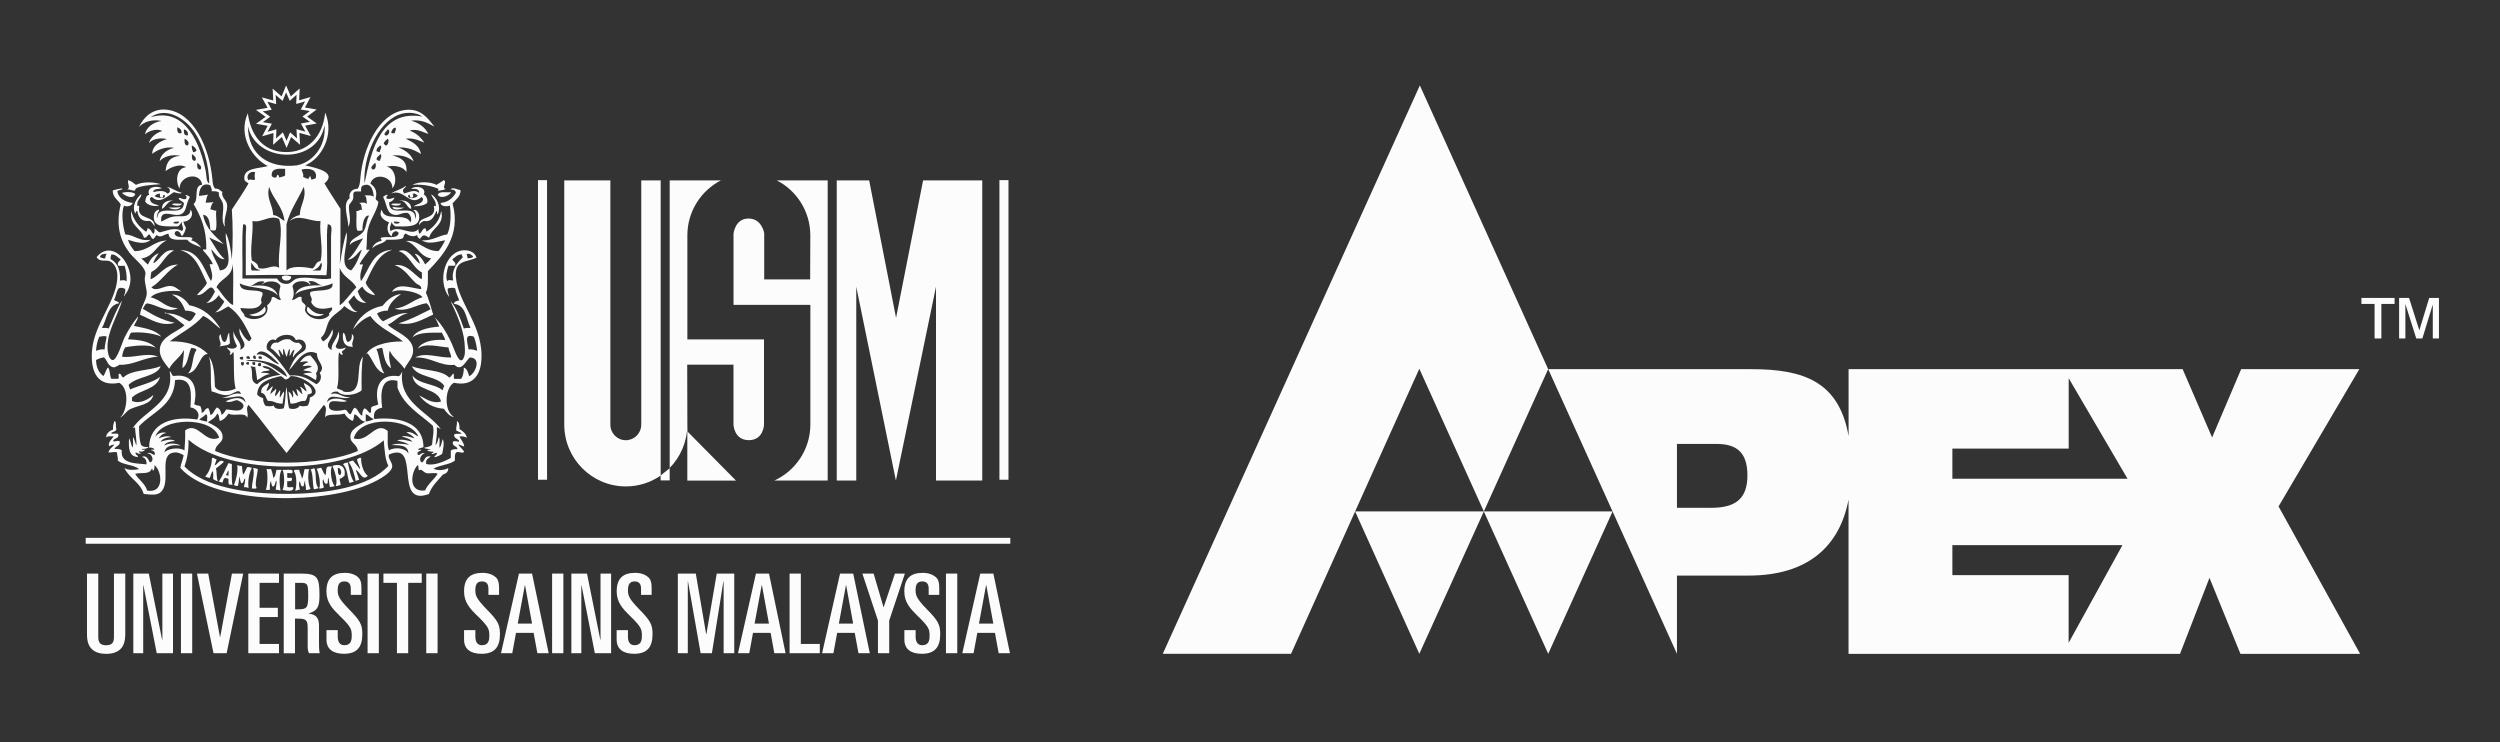 <?xml version="1.0" encoding="UTF-8"?><svg id="Layer_1" xmlns="http://www.w3.org/2000/svg" viewBox="0 0 475 141"><rect x="0" y="0" width="475" height="141" fill="#333333" stroke="none"/><defs><style>.cls-1{fill:none;}.cls-2{fill-rule:evenodd;}.cls-2,.cls-3{fill:#fcfcfc;}</style></defs><g><g><g><path class="cls-3" d="M23.79,120.69c0,1.76-.71,3.54-3.62,3.54s-3.64-1.78-3.64-3.54v-11.71h2.14v12.07c0,1.03,.39,1.55,1.5,1.55s1.48-.52,1.48-1.55v-12.07h2.15v11.71Z"/><path class="cls-3" d="M25.31,108.98h2.96l2.53,12.57h.05v-12.57h2.02v15.13h-3.09l-2.53-12.91h-.04v12.91h-1.88v-15.13Z"/><path class="cls-3" d="M34.38,108.98h2.14v15.13h-2.14v-15.13Z"/><path class="cls-3" d="M37.42,108.98h2.14l2.23,12.03h.05l2.23-12.03h2.14l-3.15,15.13h-2.49l-3.15-15.13Z"/><path class="cls-3" d="M47.18,108.98h5.83v1.76h-3.69v4.74h3.47v1.76h-3.47v5.11h3.69v1.76h-5.83v-15.13Z"/><path class="cls-3" d="M53.93,108.98h3.32c3.13,0,3.45,.82,3.45,4.13,0,2.03-.28,2.91-2.04,3.44v.04c1.46,.15,1.95,.88,1.95,2.3v3.29c0,.54,0,1.3,.13,1.93h-2.02c-.21-.38-.26-.76-.26-1.36v-3.41c0-1.43-.26-1.8-1.68-1.8h-.73v6.58h-2.14v-15.13Zm2.14,6.79h.56c1.7,0,1.93-.31,1.93-2.58s-.13-2.45-1.46-2.45h-1.03v5.03Z"/><path class="cls-3" d="M62.03,119.72h2.14v1.24c0,1,.39,1.63,1.24,1.63,1.14,0,1.42-.75,1.42-1.74,0-1.28-.07-1.7-2.3-3.86-1.37-1.34-2.51-2.56-2.51-4.61,0-2.47,1.18-3.54,3.52-3.54,1.16,0,2,.38,2.51,.84,.36,.34,.62,.86,.62,1.93v1.42h-2.02v-1.2c0-.85-.37-1.36-1.2-1.36-.88,0-1.29,.48-1.29,1.66,0,1.03,.22,1.65,2.19,3.67,2.11,2.14,2.49,2.87,2.49,4.69,0,2.37-.94,3.73-3.49,3.73-1.97,0-3.32-.81-3.32-2.7v-1.8Z"/><path class="cls-3" d="M69.84,108.98h2.14v15.13h-2.14v-15.13Z"/><path class="cls-3" d="M72.84,108.98h7.29v1.76h-2.57v13.37h-2.14v-13.37h-2.57v-1.76Z"/><path class="cls-3" d="M80.99,108.98h2.15v15.13h-2.15v-15.13Z"/><path class="cls-3" d="M88.18,119.72h2.14v1.24c0,1,.39,1.63,1.24,1.63,1.13,0,1.41-.75,1.41-1.74,0-1.28-.06-1.7-2.29-3.86-1.38-1.34-2.51-2.56-2.51-4.61,0-2.47,1.18-3.54,3.52-3.54,1.16,0,1.99,.38,2.51,.84,.37,.34,.62,.86,.62,1.93v1.42h-2.02v-1.2c0-.85-.37-1.36-1.2-1.36-.88,0-1.29,.48-1.29,1.66,0,1.03,.22,1.65,2.19,3.67,2.1,2.14,2.49,2.87,2.49,4.69,0,2.37-.95,3.73-3.5,3.73-1.97,0-3.32-.81-3.32-2.7v-1.8Z"/><path class="cls-3" d="M98.6,108.98h2.49l3.16,15.13h-2.15l-.71-3.86h-3.35l-.71,3.86h-2.14l3.41-15.13Zm-.23,9.51h2.72l-1.33-7.29h-.04l-1.35,7.29Z"/><path class="cls-3" d="M104.9,108.98h2.14v15.13h-2.14v-15.13Z"/><path class="cls-3" d="M108.57,108.98h2.96l2.53,12.57h.04v-12.57h2.01v15.13h-3.09l-2.53-12.91h-.04v12.91h-1.89v-15.13Z"/><path class="cls-3" d="M117.17,119.72h2.14v1.24c0,1,.38,1.63,1.24,1.63,1.14,0,1.41-.75,1.41-1.74,0-1.28-.06-1.7-2.29-3.86-1.37-1.34-2.5-2.56-2.5-4.61,0-2.47,1.18-3.54,3.51-3.54,1.16,0,1.99,.38,2.51,.84,.37,.34,.62,.86,.62,1.93v1.42h-2.01v-1.2c0-.85-.37-1.36-1.21-1.36s-1.28,.48-1.28,1.66c0,1.03,.21,1.65,2.18,3.67,2.1,2.14,2.49,2.87,2.49,4.69,0,2.37-.94,3.73-3.5,3.73-1.97,0-3.32-.81-3.32-2.7v-1.8Z"/><path class="cls-3" d="M128.79,108.98h3.41l1.97,11.52h.04l1.97-11.52h3.33v15.13h-2.02v-13.62h-.05l-2.18,13.62h-2.14l-2.4-13.62h-.04v13.62h-1.89v-15.13Z"/><path class="cls-3" d="M143.62,108.98h2.49l3.15,15.13h-2.14l-.7-3.86h-3.35l-.71,3.86h-2.14l3.41-15.13Zm-.24,9.51h2.72l-1.33-7.29h-.05l-1.35,7.29Z"/><path class="cls-3" d="M150.02,108.98h2.14v13.37h3.6v1.76h-5.74v-15.13Z"/><path class="cls-3" d="M159.62,108.98h2.49l3.15,15.13h-2.15l-.71-3.86h-3.34l-.71,3.86h-2.15l3.41-15.13Zm-.24,9.51h2.72l-1.33-7.29h-.04l-1.35,7.29Z"/><path class="cls-3" d="M163.85,108.98h2.14l1.87,6.37h.04l2.14-6.37h1.89l-2.98,8.93v6.2h-2.14v-6.2l-2.96-8.93Z"/><path class="cls-3" d="M171.83,119.72h2.14v1.24c0,1,.39,1.63,1.24,1.63,1.14,0,1.41-.75,1.41-1.74,0-1.28-.07-1.7-2.3-3.86-1.37-1.34-2.5-2.56-2.5-4.61,0-2.47,1.18-3.54,3.51-3.54,1.16,0,1.99,.38,2.51,.84,.37,.34,.62,.86,.62,1.93v1.42h-2.01v-1.2c0-.85-.37-1.36-1.2-1.36-.88,0-1.29,.48-1.29,1.66,0,1.03,.22,1.65,2.19,3.67,2.1,2.14,2.49,2.87,2.49,4.69,0,2.37-.94,3.73-3.49,3.73-1.97,0-3.32-.81-3.32-2.7v-1.8Z"/><path class="cls-3" d="M179.73,108.98h2.15v15.13h-2.15v-15.13Z"/><path class="cls-3" d="M186.25,108.98h2.49l3.15,15.13h-2.14l-.71-3.86h-3.35l-.71,3.86h-2.14l3.41-15.13Zm-.24,9.51h2.72l-1.33-7.29h-.05l-1.35,7.29Z"/></g><path class="cls-3" d="M16.28,102.19v1.12H191.96v-1.12H16.28Z"/><g><path class="cls-2" d="M24.31,34.23c.65,.15,1.06,.54,1.52,.89,1.29-.62,3.26-.58,4.69-.13-1.53,.12-5.05,.35-4.81,1.14-.35,.31-.96-.22-1.52-.13,.62-.41,.04-.9,.13-1.78Z"/><path class="cls-2" d="M84.32,34.23c.75,.28-.52,1.58,.38,1.65-.38,.26-1,.27-1.52,.38,.07-.1,.13-.21,.13-.38-1.34-.56-2.91-.9-4.94-.76,1.16-.66,3.39-.63,4.56,0,.49-.27,.95-.58,1.39-.89Z"/><path class="cls-2" d="M31.65,35.5c.79,.06,1.88,.91,2.91,1.14-.34,.29-1.12-.05-1.52-.13-1.1,.66-2.75,2.43-4.18,.89-.17,.04-.2,.22-.38,.25,0,1.07,.99,1.13,1.77,1.4-.9,.27-2.3-.06-2.66-.76,.1-.58,.17-1.18,.76-1.27-.63-1.46,1.33-1.84,2.4-1.27-.54,.26-1.62-.02-1.65,.76,.55-.12,2.09-.52,2.66,.25,.32,.02,.4-.19,.51-.38,.03-.54-.26-.75-.63-.89Zm-2.28,1.78c.5,.28,2.26,.74,1.9-.25-.48-.09-.09,.68-.63,.51-.32-.01-.25-.42-.25-.76-.47,.04-.81,.2-1.01,.51Z"/><path class="cls-2" d="M76.98,35.38c.55,.09-.64,.39-.38,1.02,.07,.1,.13,.2,.13,.38,.95-.23,2.01-.9,2.91-.12,.04-.81-.72-.81-1.52-.76,.78-.77,3.02-.33,2.4,1.02,.48,.34,.84,.97,.63,1.65-.57,.48-1.49,.62-2.54,.63,.57-.49,1.69-.43,1.77-1.4-.04-.17-.22-.2-.25-.38-2.3,2.02-3.31-1.7-5.82-.64,.76-.59,1.94-.76,2.66-1.4Zm1.14,2.16c-.4,.06-.05-.63-.51-.51-.42,.93,1.53,.66,1.77,.13-.22-.12-.7-.64-1.01-.25,.29,.1,.12,.79-.25,.63Z"/><path class="cls-2" d="M23.17,35.76c.33,.42-.81,.22-.88,.64,.33,1.36,1.44,1.95,2.91,2.16-.12,.56-1.06,.82-1.65,.51-.59,1.56-.16,4.09,.25,5.47,1.85,.09,2.51,1.37,4.81,1.02-1.12,1.07-2.96,.41-4.3,0,.28,.87,.74,1.54,1.27,2.16,2.67-.03,3.5-1.91,6.08-2.03-1.92,.83-2.41,3.09-4.81,3.43,.47,.33,.79,.82,1.26,1.14,.43-.97,1.05-1.75,2.03-2.16-.34,.63-.83,1.12-1.01,1.91,1.16-.37,1.95-2.87,3.93-2.41-1.88,.91-2.4,3.18-4.3,4.07-.06,.45-.19,.83-.13,1.4,1.86-.8,2.55-2.78,5.19-2.8-2.04,1.09-3.12,3.14-5.06,4.32,.9,.96,2.43-.36,3.67-.25,.98,.08,1.22,.61,2.03,1.01-1.68-.22-4.76-.06-5.83,1.15,1.98,.43,2.77,2.05,5.19,2.03-1.94,1.08-4-.63-5.82-.89-.54,.09-.56,.71-.89,1.02,1.82,1.1,3.65,2.19,6.08,2.67-2.6,.82-4.73-.77-6.58-1.52,.11-1.43,1.14-2.62,1.27-3.94,.07-.75-.38-1.92-.38-2.92,0-.37,.19-.83,.13-1.14-.25-1.32-2.05-2.52-3.04-3.81-1.71-2.23-2.66-5.12-1.65-9.15-.5-.9-1.52-1.27-1.52-2.67,.54-.18,1.14-.29,1.77-.38Z"/><path class="cls-2" d="M23.17,36.65c.66-.23,2.19-.25,2.53,.25-.39,1.12-2.14,.21-2.53-.25Z"/><path class="cls-2" d="M85.71,36.52c-.29,.64-1.95,1.37-2.53,.51,.22-.79,1.62-.41,2.53-.51Z"/><path class="cls-2" d="M81.91,36.9c1.04,.62,1.96,2.25,1.27,3.81-.26-.03-.04-.56-.25-.63-.5,.94-.73,2.14-2.41,1.91-.39,.21-.79,.39-.88,.89-.35-2,3.42-.96,2.79-3.69,.17-.15,.2-.05,.38,0,.07-1.13-.65-1.47-.89-2.29Z"/><path class="cls-2" d="M73.68,37.03c-.05,.25-.36,.23-.25,.64,.46,.34,1.08-.04,1.52-.13-.15,.48-.51,.75-1.01,.89-.11,3.35,5.13-.2,4.94,3.18,.32-.49,.11-1.55-.38-1.65,.67-.31,1.09,.53,1.14,1.01,.25,2.34-2.36,2.05-4.56,2.04-.26-.25-.62-.4-.63-.89-.16,.54-.56,1.15-.25,1.78,1.82-1.24,3.99,1.12,5.32-.38-.07,.41,.09,.59,.13,.89,.53-.14,.49-.86,1.01-1.02,.38-.05,.26,.41,.38,.63,1.36-.88,2.48-2,2.78-3.94,.72,2.67-1.81,3.18-2.28,5.08-.93-.58-1.13-.66-1.77,.25-.21-.21-.51-.33-.51-.76-.81,.48-1.53,.11-2.15-.25-.49,.02-.31,.71-.63,.89-.77,.32-1.94,.26-3.04,.25-.57,.87-2.09,.78-2.66,1.65-.04-.55,.81-1.3,1.64-1.4,.33-.29-.34-.34,0-.63,1.02-.33,2.99,.3,3.29-.76,.11-.41-.33-.26-.38-.51-.54,.09-.88,.39-.89,1.02-.86-.49-1.05-1.75-.51-2.67-.95-.34-2.13-1.15-1.39-2.41,.41,2.44,4.54,.41,5.44,2.41,.38-.64-.06-1.55-.51-1.78-1.05-.14-1.54,.42-2.28,.38-1.87-.11-1.59-2.01-2.41-3.43,.29-.13,.41-.44,.88-.38Zm2.28,5.21c-.32-.11-.68-.17-1.14-.13-.02,.53,1,.47,1.14,.13Z"/><path class="cls-2" d="M33.04,38.05c-1.22,.09-1.42,1.2-2.28,1.65,0-1.32,1.01-1.62,2.28-1.65Z"/><path class="cls-2" d="M75.71,38.17c1.09-.29,2.48,.22,2.41,1.53-1-.31-.86-1.76-2.41-1.53Z"/><path class="cls-2" d="M32.66,38.81c.38-.29,1.3-.04,1.9-.13-.22,.6-1.48,.41-1.9,.13Z"/><path class="cls-2" d="M74.32,38.81c.38-.29,1.3-.04,1.9-.13-.24,.51-1.51,.49-1.9,.13Z"/><path class="cls-2" d="M55.33,52.54c.09,1-1.87,1.05-1.77,0,.56-.33,1.16-.2,1.77,0Z"/><path class="cls-2" d="M50.26,58.26c1.03,1.46-1.72,2.26-2.91,1.52,1.35-.13,2.36-.59,2.91-1.52Z"/><path class="cls-2" d="M58.49,58.26c.74,.74,1.4,1.56,3.04,1.4-1.08,1-3.98,.01-3.04-1.4Z"/><path class="cls-2" d="M65.2,63.21c.63,.26,.34,1.43,.88,1.78,.58-.17,.86-.66,.76-1.53,.92,.71-.35,1.71,.25,2.41-1.73,.12-2.12-1.16-1.9-2.67Z"/><path class="cls-2" d="M59,67.53c.57,.86,2.12,2.06,1.01,3.43,.25,.29,.11,.96,0,1.27-.77-.41-1.38-.98-2.41-1.14,.35-.28,1-.26,1.65-.25-.27-.45-1.16-.27-1.65-.51,.46-.3,1.05-.47,1.65-.64-.49-.42-1.04-.1-1.77-.12,.26-.38,.63-.63,1.14-.76-.37-.32-1.22-.04-1.65,0,.53-.57,.91-1.29,2.03-1.27Z"/><path class="cls-2" d="M40.26,87.11c.24-.39,.55,.2,.89,.13-.09,.41-.23,.79-.38,1.14,.48,.08,.95-1.36,1.77-.63-.45,.48-1.02,.84-1.52,1.27,.24,.69,.05,1.81,.38,2.41-.39-.03-.57-.27-.89-.38-.05-.5,.12-1.22-.13-1.53-.23,.36-.35,.84-.51,1.27-.39,.01-.6-.15-.89-.25,.74-.74,1.32-2.31,1.27-3.43Z"/><path class="cls-2" d="M68.36,89.14c.15-.45-.52-1.17-.51-1.91,.27-.07,.36-.32,.76-.25-.04,1.13,.4,2.79,1.27,3.43-1.02,1.08-1.51-.81-2.28-1.14,.2,.65,.47,1.21,.63,1.91-.22,.07-.52,.07-.63,.25-.2-1.05-.66-2.77-1.39-3.68,.36-.02,.53-.23,.89-.25,.37,.6,.91,1.03,1.26,1.65Z"/><path class="cls-2" d="M66.09,87.87c.3,1.31,.51,2.71,1.14,3.69-.4-.06-.45,.23-.88,.13-.35-1.18-.36-2.69-1.14-3.43,.11-.31,.51-.34,.88-.38Z"/><path class="cls-2" d="M43.42,88c.3-.05,.28,.23,.63,.13,.05,1.35-.12,2.92,.12,4.07-.14-.11-.34-.17-.63-.13-.2-.18-.11-.65-.13-1.02-.02-.23-.43-.08-.51-.25-.48,.03-.49,.52-.63,.89-.3,0-.38-.22-.76-.13,.77-1.04,1.26-2.38,1.9-3.56Zm-.51,2.29c.22,0,.39,.03,.51,.13-.08-.3,.16-.92-.12-1.02-.03,.39-.28,.57-.38,.89Z"/><path class="cls-2" d="M45.07,88.38c.3,.04,.48,.2,.88,.13,.11,.53,.06,1.21,.26,1.65,.34-.38,.49-.95,.76-1.4,.41-.07,.59,.09,.89,.13-.51,.91-.82,2.61-.63,3.81-.3-.04-.47-.2-.89-.13,.11-.53,.25-1.02,.25-1.65-.37,.18-.2,.9-.76,.89-.14-.37-.28-.73-.25-1.27-.26,.46-.18,1.26-.38,1.78-.39,.09-.46-.13-.76-.13,.42-1.01,.82-2.61,.63-3.81Z"/><path class="cls-2" d="M65.45,90.41c-.32,.15-.43,.51-.89,.51-.09,.56,.22,.72,.13,1.27-.4-.06-.45,.23-.89,.13,.42-.97-.23-2.85-.63-3.81,1.51-.5,2.61,.17,2.28,1.91Zm-.89-.13c.54-.27,.2-1.45-.38-1.4,.06,.53-.07,1.25,.38,1.4Z"/><path class="cls-2" d="M63.05,88.63c-.4,.87-.07,2.97,.51,3.69-.15,.23-.66,.1-.88,.25-.08-.6-.2-1.16-.25-1.78-.31,.2,.05,1.07-.38,1.14-.47-.03-.49-.52-.63-.89-.27,.32,.01,1.17,.12,1.53-.18,.19-.49,.26-.89,.25,.34-.88-.06-2.91-.51-3.81,.44,.1,.49-.19,.89-.13,.27,.45,.42,1.02,.76,1.4,.27-.36,.06-1.21,.38-1.53,.16-.17,.55-.12,.88-.13Z"/><path class="cls-2" d="M48.11,88.89c.29,.09,.65,.11,.89,.25-.1,1.04-.67,2.84-.25,3.56-.06,.28-.62,.05-.89,.13,.01-1.33,.58-2.68,.25-3.94Z"/><path class="cls-2" d="M59.76,89.01c.45,1.03-.03,3,.76,3.69-.19,.19-.56,.2-.89,.25-.29-1.19-.1-2.86-.63-3.81,.39,.09,.37-.22,.76-.13Z"/><path class="cls-2" d="M50.64,89.14h.88c.16,.51,.35,1.01,.38,1.65,.48-.24,.47-.96,.63-1.52h1.01c-.59,.76-.43,2.83-.25,3.94-.3-.04-.48-.2-.89-.13,0-.64,.22-1.05,.13-1.78-.36,.28-.13,1.14-.76,1.15-.11-.31-.29-.55-.25-1.02-.34,.29-.24,1.03-.25,1.65h-.76c.36-.94,.39-3.17,.13-3.94Z"/><path class="cls-2" d="M57.86,89.14h.89c-.28,.71-.26,2.96,.25,3.69-.18,.2-.49,.27-.89,.25,.09-.72-.21-1.05-.13-1.78-.23,.28-.14,.88-.38,1.15-.53-.02-.47-.62-.63-1.02-.32,.37-.04,1.23,0,1.65-.44-.1-.49,.19-.88,.13,.31-.79,.32-2.99-.25-3.69,.03-.39,.63-.22,1.01-.25,.09,.63,.44,1,.51,1.65,.34-.42,.32-1.21,.51-1.78Z"/><path class="cls-2" d="M53.68,89.27c.59,.08,1.52-.17,1.9,.13v.25c.08,.5-.7,.15-1.01,.25v.76c.02,.37,.87-.11,.89,.25,.14,.6-.41,.52-.89,.51v1.02c.13,.29,.8,.05,1.14,.13,.22,1.01-1.52,.63-2.03,.5,.44-.76,.38-3.04,0-3.81Z"/><path class="cls-2" d="M39.75,45.16c.94,1.39,1.68,2.98,2.91,4.07-1.09,.12-1.86-1.18-2.53-1.91,.29,1.62,1.25,2.56,1.64,4.07,3.08-.35,.88-4.73,1.14-7.12,.67,1.4,.97,3.18,1.14,5.08,.21-2.88,.21-6.65,0-9.53,1.08-1.63,2.17-3.24,3.17-4.96-.23-.24-.61-.32-.76-.64-.46-2.38,2.63-2.15,4.43-2.67-2.91-1.43-5.75-5.77-3.8-10.04,.52,4.06,2.74,7.14,6.84,7.37,4.51,.25,7.44-2.99,7.85-7.5,1.84,4.24-.69,8.75-3.8,10.04,1.81,.43,6.26,1.26,3.67,3.43,.96,1.66,2.03,3.22,3.04,4.83-.02,3.54,.07,7.19-.13,10.55,.36-2.1,.68-4.23,1.27-6.1,.52,2.11-1.72,6.46,.88,7.25,.97-1.02,1.49-2.49,2.03-3.94-.7,.32-1.31,1.82-2.66,1.91,1.25-1.08,1.99-2.66,2.91-4.07-.53,.24-2.05,.57-2.53,1.27,.06-1.34,1.94-1.5,2.66-2.67,.53-.86,.45-1.97,1.01-2.92-.96-.11-1.28,1.51-1.27,2.8-.46,.04-.61,.19-1.01,0-.28-.99-.05-2.49-.13-3.68,.63,.1,.62-.45,1.14-.13-.31-.46,.03-1.12-.63-1.4,.35-.03,1.21-.22,1.52,.25-.19-.53,.02-1.46-.51-1.65,.24-.07,1.53-.09,1.77,.25-.08-1.01-.37-2.82-2.03-2.16-.37,.14-.41,.6-.38,1.14h-1.01c-.74,.1-.33,.78-.51,1.4-.17,.6-.71,.89-.76,1.27-.15,1.22,.54,2.71-.13,4.07-.04-1.77-1.21-4.46,.25-5.47-.26-.88,.44-1.83,1.52-1.78,.37-.61,.42-.99,.51-2.03,.47-5.66,3.5-12.4,8.61-12.96,2.72-.3,4.13,1.41,5.45,3.18-.88-.47-2.36-1.45-4.43-1.14,1.51,.43,2.65,1.23,3.29,2.54-.67-.19-2.16-1.14-3.55-.64,1.24,.45,2.11,1.27,2.79,2.29-.67-.26-1.96-.99-3.55-.76,1.31,.64,2.61,1.28,2.91,2.92-1.12-.74-2.42-1.3-4.3-1.27,1.31,.55,2.44,1.28,2.91,2.67-.95-.78-2.17-1.3-4.05-1.14,1.54,.41,2.88,1.01,2.66,3.18-.5-1.03-2.28-1.43-3.8-1.02,1.57,.08,2.25,2.88,1.14,4.07,.07-2.35-3.54-3.07-4.18-.89,.8,.61,1.38,1.32,1.01,2.79-.02,.45,.43,.42,.51,.76-.35,2.13-1.96,3.53-2.15,6.23-.07,.92-.02,1.67-.13,2.67-.02,.28,.45,.06,.63,.12-.63,.89-1.37,1.68-1.9,2.67-.02,.28,.45,.06,.63,.13-.25,.89-.75,2.07-.38,3.18,1.63-2.34,2.19-5.77,5.95-5.97-2.86,.9-3.81,3.71-5.06,6.23,.27,1.05,1.52,1.78,1.77,2.42-1.14-.21-1.94-.77-2.41-1.65-.35,.24-.64,.54-.89,.89,.35,.92,.76,1.78,1.65,2.16-.9,.19-2.03-.51-2.28-1.4-.44,.37-.75,.85-1.14,1.27,.49,.73,.81,1.64,1.77,1.91-.86,.15-1.92-.62-2.53-1.14-.82,1.1-2.02,1.5-2.79,2.67-.68,1.03-.62,2.59-1.64,3.31,0,.39,.27,.49,.38,.76,.89-.46,1.4-1.31,1.77-2.29,.64,1.59-2.08,2.87-.13,3.94-.18-1.32,1.16-2.12,1.27-3.56,.44,1.04-.19,2.1-.51,2.8,.12,.78,1.42,.52,1.9,.25-.07,.66-1.17,.53-.51,1.27-.23,.35-.62-.22-.76-.38-.31,2.1,.18,5.01-.38,6.87,.41,.22,.99,.27,1.27,.63,4.18,.77,1.99-4.87,3.67-6.61-.26,1.44-.3,4.19-.25,6.35-.89,.87-3.56,1.34-4.56,.25-.65-.06-1.09,.1-1.27,.51,1.49-.56,2.06,.78,3.67,.51-1.45,.86-4-1.19-4.43,1.02,.75-.97,2.27-.85,3.8-.25-1.1,.56-3.33-.76-3.42,.89-.07,1.19,1.68,1.08,3.04,.76,.54,.09,.52,.75,1.01,.89,.39-.33,.38-1.06,.89-1.27,.65,.32,.7,1.25,1.39,1.53-.02-.61,.12-1.07,.38-1.4,.58,.1,.67,.69,1.14,.89,.26-.2,.04-.89,.25-1.15,.34-.26,.93-.25,1.27-.51-.78-3.11,.26-5.92,3.92-5.34,.32-.19,.44-.57,.63-.89-.72,5.83,4.81,7.52,7.34,10.93-.26-.12-.5-.26-.76-.38,.08,1.3-.12,2.34-.25,3.43,.36-.36,.46-.97,.63-1.53,.29,.43,.04,1.4,.12,2.03,.39-.37,.39-1.13,.63-1.65,.35,.82,.03,2.06-.12,2.8-.35,.29-.81,.46-1.27,.63-.64-.1,.4-.35,.25-.76-.13-.25-.51,.32-1.01,.13,.01-.24,.42-.09,.38-.38-.14-.07-.86,.02-1.14-.25-.02-.28,.45-.06,.63-.13-.31-.24-.99-.11-1.27-.38,.54-.18,1.24-.19,1.52-.64,.03-1.15,.47-2.43,.13-3.56-2.44-2.21-5.5-3.8-6.71-7.24v-1.27c-3.13-.85-3.3,2.28-2.91,5.08-1.01,.21-1.77,.68-1.52,2.16,4.46-.46,9.34,.54,9.37,5.34-.3,.16-.77,.16-1.01,.38-.02,.28,.45,.06,.63,.13-.22,.33-.87,.24-.76,.89,.47,.35,.64-.48,1.39-.25-.61,.13-1.37,1.33-.51,1.78,.55-.38,.44-1.42,1.65-1.14-.43,.33-1.02,.5-.88,1.4,1.4,.45,3.55-.49,4.68-1.14v-1.4c.29-.22,.71-.3,1.27-.25-.05-.7-1.05-.46-.88-1.4,.26-.25,.84-.1,1.14,0,.28-.54-1.07-.53-.88-1.4,.27-.23,.93-.09,1.39-.13-.18-.37-.7-.4-1.01-.64-.06-.69,.22-1.04,.12-1.78,.47,.2,.5,.85,.51,1.52,.6,.41,1.23,.8,1.39,1.65-.36-.19-.79-.31-1.39-.25,.04,.38,.84,1.1,.89,1.91-.44-.07-.68-.34-1.14-.38,.09,.25,.88,.9,1.14,1.4-.43,.41-1.11-.21-1.52,.13-.33,.27-.25,.94-.25,1.53-1.04,.81-2.88,.83-4.05,1.52,.63,.47,2.27,.31,2.78-.13,.05,.81-.45,1.07-1.01,1.27-.97,1.14-2.1,2.13-2.66,3.69-6.9,2.56-1.34-10.23-7.6-7.5-.25,.72,.71,1.5,.63,2.29-.12,1.32-3.18,2.95-5.57,3.81-10.01,3.6-28.94,2.98-34.69-3.56,.12-.9,.5-1.53,.63-2.42-.56-.31-1.1-.58-1.77-.51-2.92,.3-.86,4.7-2.15,6.99-.66,1.18-1.74,1.11-3.67,.89-.64-2.24-2.79-2.96-3.67-4.96,.58,.5,1.88,.43,2.79,.25-1-.9-3.05-.75-4.05-1.65,.1-.65-.18-.92-.12-1.53-.6-.21-.9,.06-1.65,0,.17-.72,.8-.97,1.14-1.53-.35,.11-.77,.16-1.01,.38-.3-.72,.54-1.4,.88-1.91-.52,.03-1.22-.12-1.39,.25-.2-.62,.59-1.35,1.26-1.52-.08-.72,.12-1.15,.26-1.65,.46,.17,.16,1.11,.38,1.52-.04,.55-.7,.48-1.01,.76,.21,.38,1.36-.17,1.39,.38,.03,.75-.87,.57-1.01,1.14,.2,.33,.96-.28,1.27,.13,.07,.88-.83,.78-1.01,1.4,.59-.04,1.1,0,1.39,.25-.34,2.72,2.98,2.43,4.69,2.67,.06-.83-.25-1.27-.89-1.4,.83-.49,1.28,.5,1.52,1.02,.98-.17,.42-1.86-.51-1.65,.48-.43,1,.17,1.39,.25,.29-.39-.15-.88-.63-.89-.02-.28,.45-.06,.63-.13-.13-.33-.52-.42-1.01-.38,0-4.71,4.51-6.08,9.12-5.34,.74-1.07-.21-2.23-1.27-2.29,.13-2.36,.58-5.83-2.91-5.21-.26,4.95-4.35,6.06-6.84,8.77-.02,1.34,.03,2.59,.38,3.56,.27,.33,.75,.44,1.39,.38-.19,.36-.74,.35-1.27,.38-.02,.28,.45,.06,.63,.13-.13,.33-.82,.51-1.14,.25-.02,.28,.1,.4,.38,.38-.24,.35-.81-.02-1.02-.13-.19,.54,.7,.65,.38,.89-1.67-.06-1.76-1.71-1.64-3.56,.3,.5,.38,1.23,.63,1.78,.29-.43,.04-1.39,.12-2.03,.29,.48,.42,1.11,.63,1.65,.11-.83-.19-2.35-.25-3.43-.24,.02-.42,.08-.51,.25,1.97-3.37,8.13-4.95,7.09-10.93,.4,.15,.31,.79,.76,.89,3.72-.56,4.62,2.2,3.92,5.34,.24,.26,.77,.24,1.14,.38,.16,.34,.31,.71,.25,1.27,.65-.07,.55-.89,1.27-.89,.2,.35,.33,.77,.38,1.27,.5,.12,.8-1.06,1.27-1.4,.55,.21,.77,.76,.88,1.4,.44-.2,.6-.67,.89-1.02,1.28,.07,2.95,.7,3.29-.64-.11-.69-.73-.88-1.27-1.14-.78,.15-1.24,.57-2.15,.25,1.33-.64,2.94-1.1,3.8,.25-.35-2.26-2.77-.53-4.43-1.02,1.35,.03,2.2-1.08,3.54-.63-.28-1.21-1.42-.03-2.15,.13-1.34,.3-2.32-.37-3.42-.63-.32-2.05,.11-4.85-.51-6.61,.98,1.3,1.06,3.52,1.14,5.72,.69,1.21,2.75,.92,3.93,.38-.47-1.95-.24-4.59-.38-6.86-.2-.31-.29,.54-.76,.38,.49-.78-.41-.83-.51-1.4,.48,.33,1.76,.45,1.9-.25-.37-.77-.81-1.48-.63-2.8,.17,1.37,1.66,2.05,1.27,3.56,2.02-1.05-.46-2.15-.13-4.07,.44,.95,.94,1.86,1.77,2.42,.3-.04,.28-.39,.51-.51-1.16-2.35-2.28-4.75-4.43-6.1-.83,.39-1.45,1-2.53,1.14,.81-.46,1.26-1.27,1.77-2.03-.28-.49-.83-.69-1.01-1.27-.57,.74-1.2,1.42-2.41,1.52,.77-.49,1.2-1.33,1.64-2.16-.9-2.18-1.64,.79-3.42,.64,.61-.79,1.44-1.35,1.9-2.29-1.25-2.51-2.05-5.48-5.06-6.23,3.49-.12,4.43,3.43,5.82,5.84,.59-.88-.06-2.29-.25-3.18h.63c-.44-1.08-1.2-1.85-1.9-2.67-.02-.28,.45-.06,.63-.13,.12-3.81-1.05-6.31-2.4-8.64,1.12-.9-.15-3.45,1.64-3.68-.48-2.6-4.36-1.68-4.3,.76-.86-1.39-.58-3.98,1.26-4.07-1.4-.88-3.46,.3-3.92,.76,.1-1.81,.99-2.82,2.79-2.92-1.52-.38-3.24,.14-3.92,1.02,.1-1.17,1.36-2.28,2.78-2.54-1.59-.32-3.26,.37-4.18,1.14-.06-1.42,1.38-2.43,2.79-2.8-1.23-.35-2.85,.01-3.42,.76,.18-.93,1.3-1.99,2.53-2.29-.99-.61-2.71,.02-3.29,.63,.18-1.22,1.52-2.37,3.17-2.54-1.74-.43-3.53,.19-4.3,1.14,.77-1.7,2.47-3.57,5.19-3.3,5.28,.52,8.18,7.37,8.74,13.09,.08,.84,.06,1.32,.51,1.91,.72-.05,.98,.38,1.39,.63-.24,.99,.74,1.52,.88,2.29,.25,1.3-.72,2.58-.38,4.32-.89-1.2-.13-2.91-.38-4.32-.15-.82-.96-1.34-.76-2.16-.3-.25-.81-.29-1.39-.25,.12-.58-.21-.72-.25-1.14-1.55-.62-2.14,.7-2.15,2.03,.14-.03,1.25-.18,1.77-.25-.38,.3-.36,1-.51,1.53,.31-.02,.95-.02,1.52-.13-.38,.3-.49,.86-.63,1.4,.26-.05,.59,.25,1.14,.25-.19,.85,.23,2.67-.12,3.68-.4,.19-.56,.04-1.01,0-.13-1.31-.15-2.73-1.39-2.92,.5,2.67,2.28,4.06,3.93,5.59-.56-.29-1.95-.84-2.79-1.27Zm-3.29-20.72c-1.55-1.95-4.89-4.23-7.85-2.16,6.64-2.04,9.53,5.24,10.51,10.42,.13,.67,.05,1.88,.63,2.16,0-3.7-1.28-7.9-3.29-10.42Zm39.38-2.67c-4.24,1.57-6.89,8.21-6.58,13.09,1.29-6.44,3.16-14.12,11.01-12.71-1.24-.84-3.02-.9-4.43-.38Zm-28.74,2.16c.03,5.63,4.12,8.09,9.24,7.5,2.89-.52,5.68-3.45,5.32-7.63-1.33,7.61-13.1,7.24-14.56,.13Zm-12.66,1.4c.23-.52-.25-.99-.76-1.14-.03,.66,0,1.27,.76,1.14Zm39.88-.13c.15,.11,.34,.17,.63,.13,.11-.31,.3-.55,.26-1.02-.34-.25-.82,.44-.89,.89Zm-38.62,.51c.08-.72-.28-1-.76-1.14-.03,.66,0,1.27,.76,1.14Zm37.98-1.14c-.17,.38-.62,.48-.63,1.02,.61,.64,1.32-.78,.63-1.02Zm-37.98,3.05c.4-.59-.22-1.09-.63-1.27,0,.64-.07,1.35,.63,1.27Zm37.22-.25c.25,0,.16,.35,.51,.25,.32-.11,.55-.96,.25-1.27-.3,.29-.72,.46-.76,1.02Zm-36.21,1.52c.4,.11,.39-.2,.63-.25-.1-.54-.49-.78-.89-1.02-.05,.57,.09,.93,.26,1.27Zm34.82-.13c.31-.05,.28,.23,.63,.13,0-.39,.51-.92,.13-1.27-.32,.32-.79,.48-.76,1.15Zm-34.44,1.78c.4-.6-.3-1.01-.63-1.27,0,.64-.07,1.35,.63,1.27Zm34.44-.25c.24,.05,.23,.36,.63,.25,.11-.28,.47-.96,.13-1.27-.25,.35-.7,.48-.76,1.02Zm-33.43,1.91c.4-.6-.3-1.01-.63-1.27,0,.64-.08,1.35,.63,1.27Zm32.41-.25c.14,.03,.2,.14,.25,.25,.67,.16,.79-.9,.51-1.27-.29,.3-.64,.55-.76,1.02Zm-18.87,1.53c.22,.11,.32,.36,.76,.25,.26-.04,.12-.47,.38-.51,.17,.08,.24,.27,.25,.51,.41-.1,.84-.17,1.14-.38v-1.27c-1.38-.07-2.71-.09-2.53,1.4Zm5.7-1.27c-.14,.19,.44,.74,.25,1.4,.31,.16,.62,.31,1.01,.38,.13-.17,.12-.47,.38-.51-.05,.3,.23,.28,.12,.63,.39,.01,.61-.16,.89-.25,.4-1.76-1.41-1.96-2.66-1.65Zm-10.13,2.03c.6-.35,.58,.13,1.27-.13-.13-.51-.13-.88,0-1.4-1.22-.29-1.79,.84-1.27,1.53Zm4.69,6.61c.97,.13,1.43,.76,2.15,1.14-.32-2.81-2.15-4.11-2.91-6.48-.6,2.2,.7,3.4,.76,5.34Zm5.06,0c.05-1.97,1.34-3.14,.76-5.34-1.09,2.38-2.58,4.36-3.29,7.12v8.77c.88-.92,3.15-.75,4.94-.38,.62-.35,.6-1.35,1.52-1.4,.6-2.26-.24-4.93,0-7.63-1.84,.19-4.12-1.44-5.83,0,.42-.6,1.09-.94,1.9-1.14Zm-8.99,1.14c.17,2.65-.51,5.05-.13,7.5,.58,.31,1.18,.6,1.27,1.4,1.37,.57,2.7-.8,3.93,0-.32-3.41,.85-6.49,0-9.28-1.8-.89-3.35,.82-5.06,.38Zm-1.9,10.93h6.58c.35,.68,1.05,1.06,1.9,1.02,.79-.04,1.07-.79,1.9-1.02,1.95-.52,4.24,.39,6.45,0v-8.13c0-.69,.44-2.2-.63-2.16-.38,2.49,.12,6.94-.25,9.66-5.59-.08-9.73-.08-15.32,0,0-2.33-.01-5.32,0-7.63,0-.77,.27-2.03-.26-2.03h-.25c-.3,3.18-.04,6.91-.13,10.29Zm1.77-1.52c.51-.08,1.35,.17,1.65-.13-1.05,0-1.29-.83-1.77-1.4,.05,.5-.12,1.22,.12,1.52Zm11.52,0h1.52c.12-.36,.46-1.14,.13-1.52-.27,.79-.85,1.27-1.65,1.52Zm-18.23,3.18c.52,.46,.95,1.25,1.52,1.91,.44,.51,1.37,1.6,1.65,1.4-.08-2.46,.17-5.93-.13-7.75,.06,2.56-2.3,2.69-3.04,4.45Zm23.42,3.43c1.02-.67,2.12-2.36,3.16-3.43-.83-1.46-2.59-1.98-3.16-3.69v7.12Zm-18.99-4.19c.03,2,3.13,.92,4.3,1.78,.22,.68-.54,1.03-.13,1.91-.77,1.49-2.46,1.07-4.05,1.02,.09,.8,.8,.91,.76,1.53,1.56,1.25,4.96,.38,4.31-2.03,.44-.36,.83-.77,.89-1.52,.58-.4,1.2,.79,1.77,.38-.62-.54-.31-1.77-.12-2.54-.5-1.16-2.74-1.1-3.55-.25-.02-.25,.86-.59,.25-.64-1.21-.12-1.57,.63-2.41,.89,2.41-.32,4.58-.03,5.19,1.78-1.46-1.71-5.16-1.18-7.22-2.29Zm15.7,.38c-1.03-.07-1.21-.98-2.53-.76-.41,.11,.62,.45,.13,.64-.61-1.02-3.08-.81-3.29,.38,.31,.75,.36,1.95-.13,2.54,.76,0,.93-.59,1.65-.63,.03,.1,.11,.15,.25,.13-.26,1.07,.57,1.04,.76,1.65-.04,.3-.2,.48-.13,.89,.65,1.67,3.35,2.16,4.56,.89,.09-.09-.05-.31,0-.38,.22-.33,.79-.73,.51-1.14-1.75,.43-3.24,.44-3.93-1.02,.47-.83-.47-1.17-.12-1.91,1.32-.54,4.52,.13,4.18-1.65-1.98,1.02-5.85,.82-7.09,2.16,.64-1.81,3.06-1.78,5.19-1.78Zm-4.56,13.22c.48-.47,1.27-.66,1.39-1.27,.19-.96-.51-1.98-1.9-1.53-.45-1.52-3.24-1.14-3.8,0-1.1-.48-2.02,.75-1.64,1.78,1.79,1.29,2.98,3.19,4.3,4.95,2.45-.21,3.67,.81,5.06,1.65,.7-.31,1.18-1.32,.63-2.16,1.28-1.26-.61-2.11-.51-3.68-2.58-1.28-4.19,2.17-5.32,3.18,.37-.78,.8-1.97,1.77-2.92Zm-3.67,1.78c-.71-.83-3.4-3.69-4.3-1.78,1.65-.57,2.99,1.63,4.3,1.78Zm-4.43-1.02c.02-.36,.02-.69-.38-.63-.25,.24-.13,.78,.38,.63Zm-1.77-.38c-.06,.4,.27,.41,.63,.38,.14-.51-.39-.63-.63-.38Zm2.28,0c-.06,.4,.27,.41,.63,.38,.14-.51-.39-.63-.63-.38Zm-3.55,.13c-.06,.4,.27,.4,.63,.38v-.51c-.29-.04-.49,.02-.63,.13Zm3.93,1.65c.16-.17,.16-.47,0-.64-.59-.12-.72,.79,0,.64Zm-2.79-1.15c.48,.23,2.04,.2,2.79,.38,2.07,.51,3.41,1.94,5.06,2.8-.68-2.26-4.23-3.44-7.85-3.18Zm.51,.89c.55-1.12-1.24-.22,0,0h0Zm-1.01,.13c.11-.15,.17-.34,.12-.64h-.51c-.03,.36-.02,.69,.38,.64Zm2.28-.13v-.51h-.51c-.1,.44,.07,.61,.51,.51Zm1.39,.25c.2,.52,1.06,.37,1.39,.76-.48,.23-1.38,.06-1.64,.51,.64,0,1.29-.03,1.64,.25-1.06,.12-1.61,.75-2.4,1.14-.1-1.05-.22-1.45-.38-2.54-.41,.07-.59-.09-.89-.12,.72,1.2-.33,2.92,1.27,3.43,1.05-1.02,2.59-1.55,4.43-1.78-1.02-.63-2.01-1.82-3.42-1.65Zm3.42,1.9c-2.09,.53-4.25,.99-4.43,3.43,.2,.44,.69,.58,1.14,.76-.05,.65,.19,.99,.38,1.4,.42,.18,1.22,.18,1.64,0,.1,.7,1.25,.75,1.9,.51,.35-1.17,.26-2.79,.51-4.07,.23,1.3,.17,2.88,.51,4.07,.75,.32,1.75,.06,2.02-.51,.33,.24,1.16,.13,1.52,0,.22-.42,.4-.87,.38-1.52,3.26-1.19-1.5-4.3-3.67-4.07-.19,.32-.48,.54-.88,.64-.43-.12-.55-.55-1.01-.64Zm-6.33,7.88c-.45-1.15-2.43-.16-3.54-.76-.42,.59-.85,1.18-1.65,1.4-.19-.45-.06-1.21-.51-1.4-.32,.83-1.12,1.16-1.77,1.65,1.31,.65,3.02,1.44,2.79,3.05-.14,.92-1.4,1.23-1.39,2.41,6.95,2.94,20.14,2.94,27.1,0-.07-1.18-1.26-1.48-1.39-2.41-.25-1.74,1.57-2.33,2.79-3.18-1.04-.1-1.16-1.12-2.03-1.4-.16,.39-.08,1.02-.38,1.27-.67-.31-1.18-.76-1.52-1.4-1.25,.43-3.36-.11-3.67,.76-.03-1.14,.49-1.74-.25-2.42-2.33,3.08-4.69,6.13-7.09,9.15-2.46-2.99-4.73-6.18-7.22-9.15-.66,.74,.07,1.53-.25,2.42Zm-9.12,.38c.46,.17,.97,.3,1.52,.38-.08-.47,.21-1.31-.25-1.4-.33,.43-.88,.64-1.27,1.02Zm31.65,.38c.55-.13,1.16-.19,1.52-.51-.66-.14-.86-.75-1.52-.89v1.4Zm-38.24,4.58c.55-.57,2.47-.52,3.04,0-1.38-.28-2.86-.03-3.04,1.27,.44-.62,2.63-1.13,3.8-.38,.08-1.23,.18-2.45,.13-3.81,2.48-1.8,3.73,2.66,6.46,1.4-1.23-4.2-11.13-3.86-12.15-.13,.3-.59,1.34-1.11,2.15-.76-.78,.06-1.15,.54-1.52,1.02,.56-.24,1.65-.63,2.41-.26-.9,.08-1.64,.3-2.03,.89,.77-.22,2-.67,2.79-.13-.88,.01-2.09,.36-2.03,.89Zm48.24-1.78c-1.64-3.6-11.15-4-12.28,.38,2.84,.92,4.11-3.44,6.46-1.4,.05,1.26-.16,2.78,.25,3.68,1.07-.7,3.27-.45,3.67,.64,.05-1.75-1.88-1.6-3.17-1.65,.92-.41,2.75-.22,3.29,0-.53-.53-1.49-.62-2.28-.89,1.07-.36,2.36,.17,2.91,.25-.41-.6-1.31-.72-2.03-1.02,1.03-.18,2.06,.3,2.4,.38-.31-.58-.98-.8-1.52-1.15,1.16-.23,1.83,.7,2.28,.76Zm-44.44,5.72c3.75,3.88,11.68,5.21,19.37,5.21s15.76-1.3,19.37-5.34c-.66-1.24-.71-3.09-.88-4.83-7.5,6.5-29.4,6.79-37.1-.13,.08,2.03-.25,3.64-.76,5.08Zm-5.95,.76c-.21,0-.07-.35-.25-.38-.39,1.25-2.06,.7-3.17,1.02,.67,1.15,1.86,1.78,2.28,3.18,3.29,.62,2.86-3.71,1.39-4.83,0,.43,.04,.89-.25,1.02Zm51.66,3.81c.57-1.29,1.68-2.04,2.4-3.18-.65-.31-1.51,.04-2.15-.13-.61-.16-.93-.94-1.39-.51-.19-.24,0-.84-.26-1.02-1.28,1.31-1.87,5.23,1.39,4.83Z"/><path class="cls-2" d="M78.75,48.21c.82,.02,1.63,1.16,2.03,2.03,.43-.33,.81-.71,1.14-1.14-2.34-.36-2.67-2.74-4.81-3.31,2.48-.28,3.52,1.98,6.21,1.91,.5-.6,.89-1.31,1.27-2.03-1.23,.12-3.04,.91-4.43,0,2.06,.08,3.09-.88,4.81-1.14,.66-1.32,.77-3.62,.51-5.47-.6,.22-1.72,.21-1.77-.51,1.48-.12,2.29-.92,2.91-1.91-.06-.49-.45-.65-1.01-.64,.32-.54,1.36,.06,1.9,.13-.02,1.33-.95,1.75-1.52,2.54,1.67,6.15-1.91,9.92-4.69,12.84-.02,1.47,.12,3.09-.38,4.07,.57,1.3,.95,2.78,1.39,4.2-1.92,.8-3.77,2.16-6.58,1.65,2.26-.66,4.12-1.72,6.08-2.67-.23-.41-.38-.89-.76-1.15-2.03,.26-3.81,1.8-6.08,1.02,2.29-.2,3.37-1.62,5.32-2.16-.54-.7-2.13-1.12-3.42-1.27-.8-.09-1.72-.04-2.41,.25,1.12-1.83,3.5-.74,5.57-.51,.1-.75-.63-.8-1.01-1.14-1.32-1.21-2.15-2.79-4.05-3.43,2.37-.3,3.54,1.7,5.07,2.67,.29-.18,.05-.89,.13-1.27-1.87-.97-2.32-3.35-4.43-4.07,1.9-.73,2.8,1.65,4.05,2.42-.16-.81-.58-1.37-1.01-1.91Z"/><path class="cls-2" d="M26.84,36.9c.14,.57-.85,1.1-.76,2.03-.02,.5,.19-.04,.38,.25-.57,2.82,2.95,1.53,2.91,3.81-.26-.37-.49-.78-.89-1.02-1.65,.21-2.19-.68-2.4-1.91-.26,.03-.26,.34-.38,.51-.75-1.45,.31-3.01,1.14-3.69Z"/><path class="cls-2" d="M35.57,45.55c-1.49-.08-3.49,.37-3.54-1.14-.86,.06-1.41,.92-2.28,.25-.25,.22-.36,.57-.63,.76-.44-.11-.44-.66-.76-.89-.42,.13-.4,.7-1.01,.63-.56-1.94-2.81-2.18-2.4-5.08,.43,1.81,1.48,3,2.78,3.94,.19-.11,.27-.32,.25-.63,.69,.03,.76,.68,1.14,1.02,.29-.13,.26-.58,.25-1.02,.38,.21,.54,.64,1.01,.76,1.28-.29,2.88-1.09,4.18-.25,.57-.53-.14-.96,0-1.78-.25,.3-.4,.7-.76,.89-2.2-.06-4.81,.41-4.56-2.04,.06-.56,.27-.92,.89-1.14,.45,.13-.62,.78-.25,1.65,.09-3.06,4.95,.14,5.06-2.92-.3-.34-.82-.45-1.01-.89,.27-.26,.75,.35,1.39,.13,.17-.16,.2-.62-.12-.64,.18-.29,.69,.15,.89,.25-.93,1.45-.47,3.25-2.28,3.43-1.21,.12-3.48-1.16-3.17,1.27,.78-.33,1.57-1.03,3.04-1.02,1.28,0,2.38,.14,2.53-1.27,.79,1.1-.24,2.32-1.39,2.29,.12,.44,.3,.81,.51,1.15-.13,.68-.41,1.2-.76,1.65-.23-.4-.36-.91-.88-1.02-.32,.01-.49,.18-.51,.51,.3,1.06,2.28,.43,3.29,.76,.26,.26-.05,.25-.12,.51,.87,.23,1.43,.77,1.9,1.4-.52-.37-2.17-.7-2.66-1.53Zm-2.66-3.18c.39,.17,1.06,.22,1.14-.26-.46,0-1-.07-1.14,.26Z"/><path class="cls-2" d="M32.03,39.44c.37-.04,1.66,.06,2.28-.13-.37,.73-1.69,.49-2.28,.13Z"/><path class="cls-2" d="M76.72,39.44c.22,.03-1.95,.87-2.15-.13,.65,.11,1.35,.16,2.15,.13Z"/><path class="cls-2" d="M23.8,54.95c-.2-.25-.96-.38-1.27-.13-.46,.56-.48,1.55-.88,2.16,.3,.24,.82,.28,1.01,.63-2.28,.38-2.31,3.02-3.29,4.7,.43,.04,1.03-.1,1.27,.13,.79-1.83,1.54-3.72,2.53-5.34-.53,2.54-3.58,6.82-2.53,10.42,.12,.42,.42,.87,.76,.89,.85,.06,1.88-3.55,2.28-4.32,.87-1.69,1.56-2.73,2.53-3.94,.09,.43-.56,1.21-.76,1.78,2,.41,4.1,.71,5.19,2.03-1.12-.53-3.45-.95-5.7-.76-.35,.29-.37,.9-.63,1.27,2.23,.09,4.24,.4,5.32,1.65-1.18-.73-3.99-.49-5.82-.13-.35,.46-.5,1.11-.63,1.78,2.19,.32,4.77-.89,6.84,0-2.73,.14-4.73,1.68-7.34,1.53-.27,.24-.65,.36-1.01,.51-1.15-.12-1.25-1.29-1.9-1.91-.6,.07-1.07,.28-1.52,.51,.03,1.45,.55,2.41,1.39,3.05,.37-.48,.48-1.21,.88-1.65,.44,.49,.29,1.57,.63,2.16h1.27c.28-.06,.05-.63,.13-.89,.45-.35,.46,.57,.89,.64,1.56-1.53,4.95-1.22,7.09-2.16-.67,2.04-4.57,1.93-6.08,3.56,.02,.36,.23,.53,.25,.89,1.43-.69,4.61-1.39,5.7-2.42-.63,2.46-3.77,2.41-5.32,3.94v.64c1.47,.72,3.25-.36,4.05-1.14-.36,1.81-2.57,1.89-4.3,2.67-.9,.4-1.26,1.33-2.03,1.65,1.33-1.04,1.92-5.44-.13-6.61-4.01,.8-5.51-1.89-5.19-6.1,.4-5.31,5.06-9.84,4.81-14.49-.06-1.1-.58-2.2-1.52-2.54-.67-.25-1.87,.24-2.41-.76,3.42-4.19,8.74,3.24,5.32,7.24,.02,.31-.15,.22-.12,0,.2-.27,.26-.67,.25-1.14Zm-4.81-6.1c.31,.11,.55,.29,1.01,.25-.01-.39,.15-.61,.25-.89-.63,0-1.16,.11-1.27,.64Zm2.03,.38c1.26,.69,1.91,1.98,1.77,4.07,.59-.06,.82-.15,1.27,.13,.06-1.16-.11-2.09-.38-2.92-.38-.08-1.09,.16-1.27-.13-.14-.69,.39-.71,.51-1.14-.6-.29-.86-.92-1.77-.89-.04,.3-.2,.48-.13,.89Zm-2.15,14.74c-.35,.75-.55,1.65-.63,2.67,.5-.14,.93-.34,1.64-.25,.03-.91,.27-1.59,.38-2.42-.47-.25-.85-.01-1.39,0Z"/><path class="cls-2" d="M83.81,76.3c-.69-2.78-5.07-1.86-5.44-4.96,1.15,1.68,4.16,1.5,5.7,2.8,.18-.21,.11-.65,.38-.76-1.28-2.06-5.15-1.53-6.2-3.81,2.15,.93,5.57,.59,7.09,2.16,.39-.12,.51-.51,.76-.76,.31,.11-.04,.88,.25,1.02h1.27c.36-.53,.51-1.27,.51-2.16,.64,.24,.8,.98,1.01,1.65,1.19-.5,2.43-3.51,.13-3.56-.79,.65-1.61,2.8-2.91,1.4-2.76,.3-4.47-1.53-7.47-1.4,1.89-1.08,4.44,.09,6.84,0-.05-.75-.45-1.15-.51-1.91-1.86-.1-4.5-.96-5.82,.25,.55-1.23,2.77-1.88,5.19-1.65-.12-.55-.44-.92-.63-1.4-2.16,0-4.42-.11-5.57,.89,.57-1.29,2.91-1.91,5.06-2.04-.26-.63-.5-1.28-.89-1.78,1.32,1.23,2.72,3.49,3.67,5.97,.39,1.02,1.4,3.61,2.03,1.27,.16-.59,.03-2.06,0-2.42-.26-2.86-1.75-5.99-2.66-7.88,1.04,1.03,1.89,3.36,2.53,5.21,.33-.13,.78-.15,1.27-.13-.88-1.71-.82-4.35-3.16-4.57,.07-.48,.54-.56,1.01-.64-.24-.78-.63-1.4-.76-2.29-.43-.22-.93-.09-1.39,0-.18,.38,.17,1.14,.25,1.65-2.39-3.06-.78-8.76,2.79-8.9,1.12-.04,2.07,.39,2.4,1.4-1.91,.95-4.16,.37-3.92,3.69,.36,5.06,5.48,9.39,4.81,16.14-.24,2.48-1.63,4.72-5.19,3.94-1.8,1.04-1.89,5.47,0,6.48-.69,.05-1.47-.9-1.9-1.53-2.21-.19-3.65-1.17-4.68-2.54,.83,.36,2.42,1.71,4.18,1.14Zm5.07-27.2c.37-.09,.89-.03,1.01-.38-.21-.26-.85-.75-1.27-.38,.21,.13,.14,.54,.25,.76Zm-3.67,1.4c-.24,.73-.6,2.02-.25,2.92,.33-.37,.61-.12,1.14-.13-.4-1.97,.75-3.37,1.77-4.32,.1-.36-.18-.33-.12-.64-.89,0-1.22,.56-1.77,.89,.04,.55,.7,.48,.51,1.27h-1.27Zm3.8,15.89c.72-.09,1.15,.11,1.65,.25-.12-.98-.3-1.9-.63-2.67-1.98-.72-1.14,1.22-1.01,2.42Z"/><path class="cls-2" d="M31.52,59.53c-.62,.07,.13-.37,.12,0,1.95-.01,3.03,.86,4.3,1.52,.67-.22,.85-.92,1.27-1.4-.4-.49-1.17-.61-2.03-.64-.48-1.38-1.28-2.44-2.53-3.05,1.33-.07,2.67,.96,3.29,2.03,2.9,.57,4.6,2.33,5.95,4.45-.89-.51-1.99-1.9-3.29-2.42-1.7,2.02-4.24,3.2-6.33,4.83,3.25-.05,5.65,.77,7.22,2.41-1.59-.04-1.7,3.41-3.8,3.69,1.11-.92,.74-3.32,1.65-4.45-.14-.32-.56-.37-1.01-.38-.6,1.22-.58,3.06-1.65,3.81-.07-.79,.31-2.23,.25-3.43-.67,1.44-2.09,2.14-2.79,3.56-.87-1.15-1.93-2.27-1.77-3.81,.24-2.39,3.33-3.16,4.68-4.45-1.12-.83-2.06-1.83-3.54-2.29Z"/><path class="cls-2" d="M73.68,61.69c1.38,1.39,4.63,2.25,4.81,4.7,.11,1.53-1.01,2.37-1.65,3.68-.8-1.28-2.15-1.99-2.79-3.43-.32,1,.06,2.39,.25,3.31-1.14-.67-1.34-2.3-1.65-3.81-.52-.1-.65,.2-1.14,.13,.66,1.42,.66,3.5,1.52,4.7-1.77-.56-2.09-2.57-3.17-3.81-.21,0-.33,.09-.38,.25,.96-1.75,3.93-2.58,7.09-2.54-2.02-1.65-4.71-2.65-6.2-4.83-1.4,.54-2.4,1.49-3.29,2.54,.82-2.01,2.8-3.96,5.57-4.45,.88-1.06,1.86-2.03,3.55-2.29-1.06,.84-2.18,1.63-2.53,3.18-.87-.03-1.46,.23-2.03,.51,.26,.63,.62,1.16,1.14,1.52,1.23-.67,3.37-1.78,4.68-1.52-1.66,.32-2.39,1.58-3.8,2.16Z"/><path class="cls-2" d="M43.55,63.21c-.03,.38,.14,1.28,.13,2.03-.38,.51-1.42,.36-2.03,.64,.8-.56-.51-1.55,.25-2.41,.19,.58,.18,1.34,.76,1.53,.63-.25,.41-1.37,.89-1.78Z"/><path class="cls-2" d="M55.07,66.26c-.41,.31-.36,1.08-.63,1.53-.23-.45-.34-1.01-.51-1.53-.29,.18-.05,.88-.13,1.27-.34-.33-.43-.93-.89-1.14,.05,.58,.3,.97,.38,1.52-.64-.59-1.09-1.36-1.9-1.78,.17-.63,.43-1.18,1.39-1.02,.63-.34,1.13-.81,2.28-.63,.48,.32,.81,.8,1.78,.63,.1,.37,.6,.33,.51,.89-.41,.77-1.31,1.05-1.65,1.91-.21-.26,.17-1.01,.25-1.4-.33-.16-.66,.77-.89,1.14-.12-.09,.08-.93,0-1.4Z"/><path class="cls-2" d="M51.78,73.38c.15,.28-.44,.9-.38,1.53,.29-.39,.72-.64,1.01-1.02,.28,.29-.28,.82-.12,1.4,.38-.3,.6-.75,.89-1.15,.21,.17-.13,.88,0,1.4,.29-.34,.43-.83,.76-1.14,.15,.49-.21,1.57-.25,2.29-1.4,.04-1.5-.58-2.79-.51-.42-.51-.41-1.45-1.26-1.53-.14-1.24,.82-1.38,1.39-1.91,.27,.4-.38,.97-.38,1.52,.27,.1,.79-.64,1.14-.89Z"/><path class="cls-2" d="M56.97,73.51c.32-.11,.86,.66,1.27,.89-.05-.67-.45-.99-.51-1.65,.7,.44,1.59,.69,1.52,1.91-.27,.07-.36,.32-.76,.25-.1,.49-.22,.97-.51,1.27-1.29-.07-1.38,.55-2.79,.51-.17-.72-.23-1.55-.38-2.29,.41,.23,.64,.63,.76,1.14,.34-.31,0-1.01,0-1.4,.44,.28,.54,.9,1.01,1.15,.04-.59-.25-.85-.25-1.4,.46,.26,.68,.75,1.14,1.02-.16-.47-.16-1.11-.51-1.4Z"/></g><path class="cls-3" d="M121.83,80.7c0,1.63-1.31,2.94-2.93,2.94s-2.93-1.32-2.93-2.94V34.27h-8.76v46.41c0,6.48,5.24,11.74,11.7,11.74,2.46,0,4.73-.76,6.62-2.06V34.27h-3.69v46.43Zm-19.61,10.45h1.72V34.22h-1.72v56.92Zm28.38-46.43c0-4.56,2.6-8.51,6.38-10.45h-9.74v54.64c2.06-2.11,3.34-4.99,3.35-8.17v10.57h9.25l-9.15-9.25c-.05-.46-.09-.94-.09-1.42l-.03-11.36h8.79v11.42s.12,2.93,2.92,2.93,2.88-2.93,2.88-2.93v-16.21h-14.56v-19.76Zm23.36,0l-.03,8.36h-8.73v-8.77s-.42-2.79-2.99-2.79-2.84,2.88-2.84,2.88v13.53h14.6v22.7c0,4.74-2.8,8.81-6.83,10.67h10.12V34.27h-9.68c3.79,1.94,6.38,5.89,6.38,10.45Zm16.29,15.67l-5.11-26.12h-6.16v57.03h3.71V54.47l7.53,36.83,7.62-36.83v36.83h8.79V34.27h-11.24l-5.14,26.12Zm19.64-26.16v56.92h1.72V34.22h-1.72Zm-64.37,57.05h1.72v-2.32l-1.72,1.38v.94Z"/></g><path class="cls-3" d="M53.56,26.02l-1.68,1.5,.09-2.25-2.16,.62,1.05-1.99-2.21-.38,1.81-1.33-1.83-1.31,2.21-.41-1.09-1.97,2.17,.59-.12-2.25,1.7,1.48,.86-2.08,.89,2.07,1.68-1.5-.09,2.25,2.16-.62-1.06,1.99,2.22,.38-1.81,1.34,1.83,1.31-2.21,.41,1.09,1.98-2.17-.59,.12,2.25-1.7-1.48-.86,2.08-.89-2.07h0Zm.88,.74l.67-1.62,1.32,1.15-.1-1.75,1.68,.46-.84-1.53,1.71-.32-1.42-1.01,1.4-1.04-1.72-.29,.82-1.54-1.68,.48,.07-1.75-1.3,1.16-.69-1.6-.53,1.28-.14,.33-1.32-1.14,.1,1.75-1.68-.46,.84,1.53-1.71,.32,1.42,1.01-1.4,1.03,1.72,.29-.82,1.54,1.68-.48-.07,1.75,1.3-1.17,.69,1.61h0Zm-.84-8.01l.17-.2-.17,.2h0Z"/></g><path class="cls-3" d="M432.92,96.23l15.35-26.09h-22.45l-5.52,12.98-5.6-12.98h-63.47v12.71c-1.82-10.34-8.52-12.71-18.49-12.71h-38.58l24.46,54.08h0v-14.86h13.61c11.12,0,17.28-5.43,18.99-14.44v29.31h62.98l5.6-14.44,5.88,14.44h22.74l-15.49-28Zm-107.86,.25h-6.44v-12.13h7.58c3.87,0,5.81,1.73,5.81,5.96,0,4.44-2.22,6.18-6.96,6.18Zm45.89-11.25h22.1v-13.37l11.18,19.1h-33.28v-5.73Zm0,24.04v-5.7h32.32l-10.23,18.57v-12.87h-22.1Z"/><path class="cls-3" d="M451.17,64.31v-6.56h-2.5v-1.14h6.3v1.14h-2.51v6.56h-1.29Zm4.66,0v-7.7h1.89l1.95,6.15,1.88-6.15h1.85v7.7h-1.17v-6.46l-1.98,6.46h-1.16l-2.07-6.56v6.56h-1.18Z"/><polygon class="cls-3" points="269.67 124.22 281.93 97.17 257.47 97.17 269.67 124.22"/><polygon class="cls-1" points="306.39 97.18 306.39 97.17 306.39 97.17 306.39 97.18"/><polygon class="cls-3" points="306.39 97.17 281.93 97.17 294.15 70.14 269.77 16.23 220.93 124.22 245.3 124.22 269.67 70.06 294.16 124.22 306.39 97.18 306.39 97.17"/></svg>